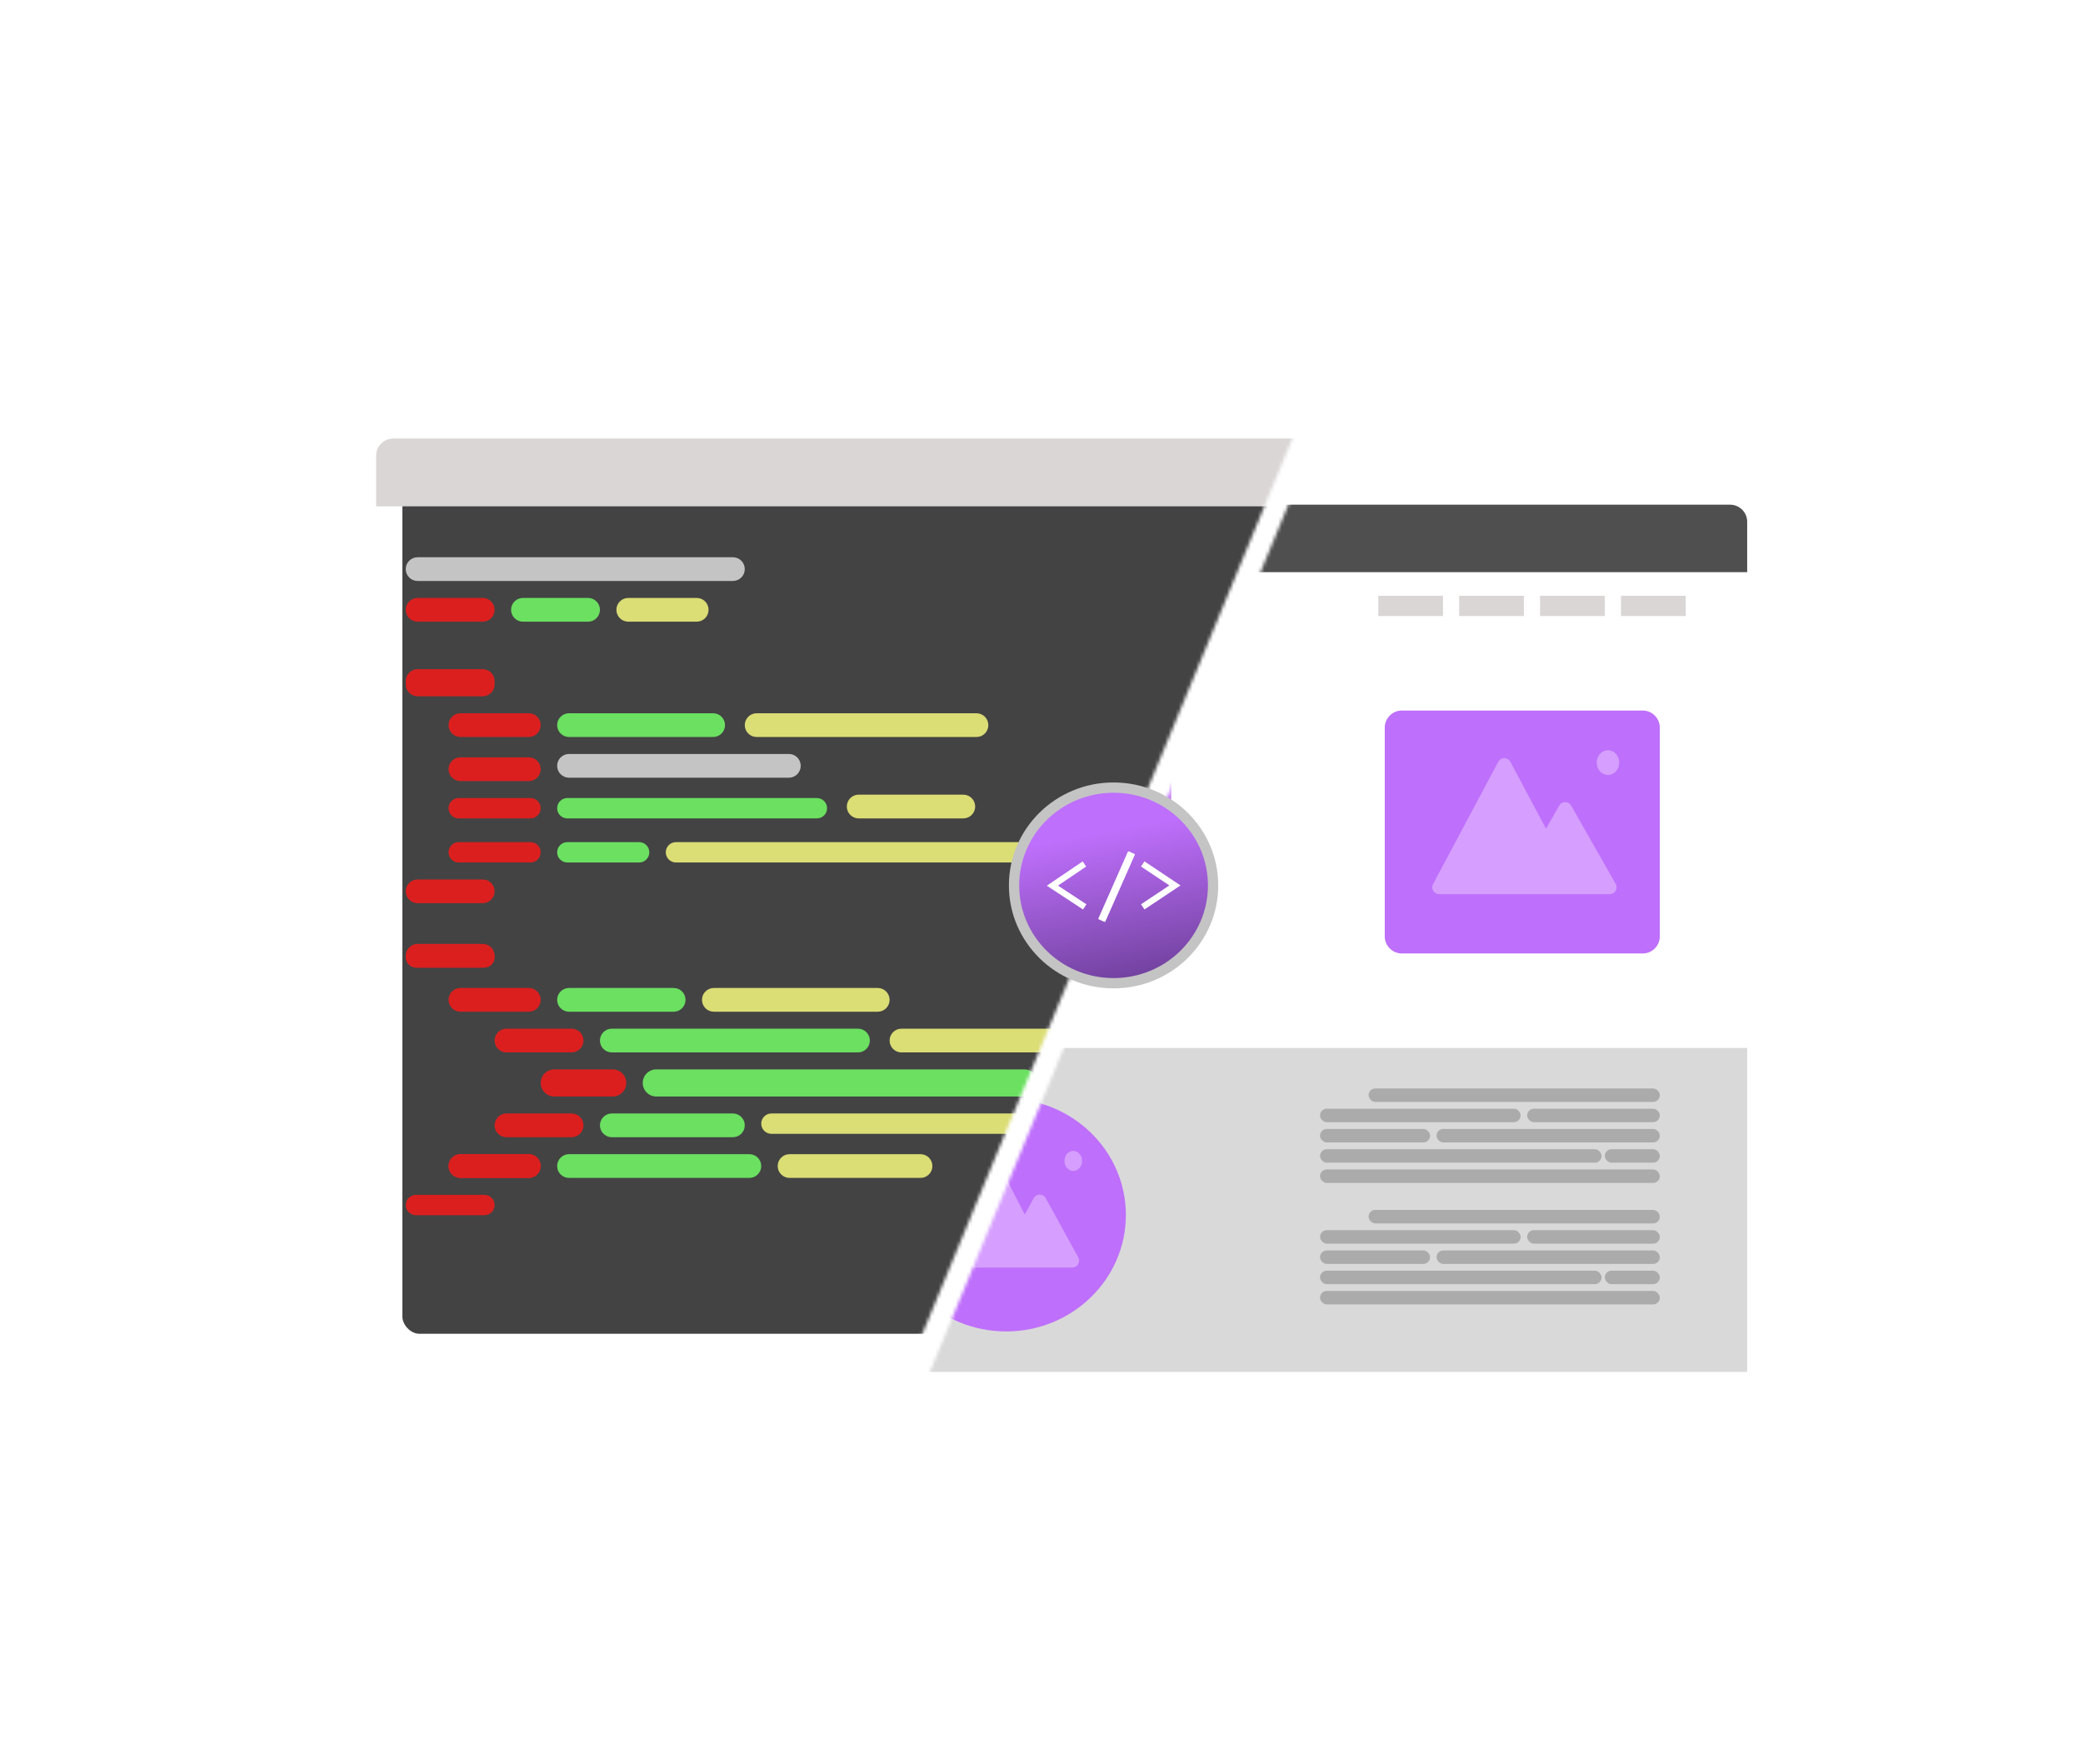 <svg width="607" height="514" viewBox="0 0 607 514" fill="none" xmlns="http://www.w3.org/2000/svg">
<mask id="mask0" mask-type="alpha" maskUnits="userSpaceOnUse" x="262" y="95" width="345" height="419">
<rect width="230.041" height="350.026" transform="matrix(0.912 0.41 -0.382 0.924 396.698 95.646)" fill="#C4C4C4"/>
</mask>
<g mask="url(#mask0)">
<g filter="url(#filter0_d)">
<path d="M226.241 153.039C226.241 150.278 228.48 148.039 231.241 148.039H504.144C506.906 148.039 509.144 150.278 509.144 153.039V390.825C509.144 393.586 506.906 395.825 504.144 395.825H231.241C228.48 395.825 226.241 393.586 226.241 390.825V153.039Z" fill="white"/>
</g>
<path d="M226.241 152.056C226.241 149.295 228.48 147.056 231.241 147.056H504.144C506.906 147.056 509.144 149.295 509.144 152.056V166.721H226.241V152.056Z" fill="#4F4F4F"/>
<ellipse cx="266.79" cy="156.889" rx="4.715" ry="4.916" fill="#91CA6D"/>
<path d="M403.527 212.036C403.527 209.274 405.766 207.036 408.527 207.036H478.683C481.445 207.036 483.683 209.274 483.683 212.036V272.832C483.683 275.593 481.445 277.832 478.683 277.832H408.527C405.766 277.832 403.527 275.593 403.527 272.832V212.036Z" fill="#BE6FFB"/>
<path fill-rule="evenodd" clip-rule="evenodd" d="M440.13 221.97C439.377 220.558 437.353 220.558 436.6 221.97L417.594 257.618C416.884 258.95 417.849 260.559 419.359 260.559H443.105C443.109 260.559 443.113 260.559 443.116 260.559H469.092C470.626 260.559 471.589 258.904 470.831 257.571L457.843 234.722C457.076 233.373 455.132 233.373 454.365 234.722L450.528 241.473L440.13 221.97Z" fill="#D59EFF"/>
<ellipse cx="468.571" cy="222.206" rx="3.285" ry="3.612" fill="#D59EFF"/>
<rect x="401.641" y="173.604" width="18.86" height="5.9" fill="#DBD6D6"/>
<rect x="245.101" y="173.604" width="18.86" height="5.9" fill="#DBD6D6"/>
<rect x="245.101" y="206.052" width="39.606" height="11.799" fill="#DBD6D6"/>
<rect x="245.101" y="238.501" width="39.606" height="7.866" fill="#DBD6D6"/>
<path d="M246.987 280.781C246.987 278.609 248.748 276.848 250.92 276.848H273.231C275.403 276.848 277.164 278.609 277.164 280.781V280.781C277.164 282.954 275.403 284.714 273.231 284.714H250.92C248.748 284.714 246.987 282.954 246.987 280.781V280.781Z" fill="#BF73FA"/>
<rect x="245.101" y="259.149" width="96.187" height="4.916" fill="#DBD6D6"/>
<rect x="245.101" y="220.802" width="96.187" height="12.783" fill="#BE6FFB" fill-opacity="0.96"/>
<rect x="425.216" y="173.604" width="18.86" height="5.9" fill="#DBD6D6"/>
<rect x="448.792" y="173.604" width="18.86" height="5.9" fill="#DBD6D6"/>
<rect x="472.367" y="173.604" width="18.86" height="5.9" fill="#DBD6D6"/>
<rect x="226.241" y="305.363" width="282.904" height="94.394" fill="#D9D9D9"/>
<ellipse cx="293.195" cy="354.035" rx="34.891" ry="33.923" fill="#BE6FFB"/>
<path fill-rule="evenodd" clip-rule="evenodd" d="M290.864 338.846C290.12 337.401 288.054 337.401 287.309 338.846L273.085 366.445C272.398 367.776 273.365 369.361 274.862 369.361H303.311C303.313 369.361 303.315 369.361 303.317 369.361H312.479C313.999 369.361 314.964 367.731 314.231 366.398L304.741 349.127C303.981 347.744 301.995 347.744 301.235 349.127L298.618 353.89L290.864 338.846Z" fill="#D59EFF"/>
<ellipse cx="312.758" cy="338.271" rx="2.574" ry="2.928" fill="#D59EFF"/>
<rect x="398.812" y="317.163" width="84.871" height="3.933" rx="1.967" fill="#ACABAB"/>
<rect x="384.667" y="340.761" width="99.016" height="3.933" rx="1.967" fill="#ACABAB"/>
<rect x="384.667" y="323.062" width="58.467" height="3.933" rx="1.967" fill="#ACABAB"/>
<rect x="418.615" y="328.962" width="65.068" height="3.933" rx="1.967" fill="#ACABAB"/>
<rect x="384.667" y="334.862" width="82.042" height="3.933" rx="1.967" fill="#ACABAB"/>
<rect x="445.02" y="323.062" width="38.663" height="3.933" rx="1.967" fill="#ACABAB"/>
<rect x="384.667" y="328.962" width="32.062" height="3.933" rx="1.967" fill="#ACABAB"/>
<rect x="467.652" y="334.862" width="16.031" height="3.933" rx="1.967" fill="#ACABAB"/>
<rect x="398.812" y="352.56" width="84.871" height="3.933" rx="1.967" fill="#ACABAB"/>
<rect x="384.667" y="376.159" width="99.016" height="3.933" rx="1.967" fill="#ACABAB"/>
<rect x="384.667" y="358.46" width="58.467" height="3.933" rx="1.967" fill="#ACABAB"/>
<rect x="418.615" y="364.36" width="65.068" height="3.933" rx="1.967" fill="#ACABAB"/>
<rect x="384.667" y="370.259" width="82.042" height="3.933" rx="1.967" fill="#ACABAB"/>
<rect x="445.02" y="358.46" width="38.663" height="3.933" rx="1.967" fill="#ACABAB"/>
<rect x="384.667" y="364.36" width="32.062" height="3.933" rx="1.967" fill="#ACABAB"/>
<rect x="467.652" y="370.259" width="16.031" height="3.933" rx="1.967" fill="#ACABAB"/>
</g>
<mask id="mask1" mask-type="alpha" maskUnits="userSpaceOnUse" x="0" y="0" width="386" height="472">
<rect width="257.025" height="396.26" transform="matrix(0.912 0.41 -0.382 0.924 151.487 0)" fill="#C4C4C4"/>
</mask>
<g mask="url(#mask1)">
<g filter="url(#filter1_d)">
<rect x="109.251" y="127.646" width="270.488" height="253" rx="5" fill="#434343"/>
</g>
<path d="M130.705 235.506C130.705 233.869 132.033 232.542 133.67 232.542H154.597C156.235 232.542 157.562 233.869 157.562 235.506V235.506C157.562 237.144 156.235 238.471 154.597 238.471H133.67C132.033 238.471 130.705 237.144 130.705 235.506V235.506Z" fill="#DB1F1F"/>
<path d="M130.705 248.354C130.705 246.717 132.033 245.389 133.67 245.389H154.597C156.235 245.389 157.562 246.717 157.562 248.354V248.354C157.562 249.991 156.235 251.319 154.597 251.319H133.67C132.033 251.319 130.705 249.991 130.705 248.354V248.354Z" fill="#DB1F1F"/>
<path d="M130.705 224.141C130.705 222.231 132.254 220.682 134.164 220.682H154.103C156.014 220.682 157.562 222.231 157.562 224.141V224.141C157.562 226.051 156.014 227.6 154.103 227.6H134.164C132.254 227.6 130.705 226.051 130.705 224.141V224.141Z" fill="#DB1F1F"/>
<path d="M109.604 132.784C109.604 130.022 111.843 127.784 114.604 127.784H392.358C395.119 127.784 397.358 130.022 397.358 132.784V147.549H109.604V132.784Z" fill="#DBD6D6"/>
<path d="M118.236 165.833C118.236 163.922 119.784 162.374 121.695 162.374H213.572C215.483 162.374 217.031 163.922 217.031 165.833V165.833C217.031 167.743 215.483 169.292 213.572 169.292H121.695C119.784 169.292 118.236 167.743 118.236 165.833V165.833Z" fill="#C4C4C4"/>
<path d="M162.358 223.153C162.358 221.242 163.907 219.694 165.817 219.694H229.878C231.789 219.694 233.337 221.242 233.337 223.153V223.153C233.337 225.063 231.789 226.612 229.878 226.612H165.817C163.907 226.612 162.358 225.063 162.358 223.153V223.153Z" fill="#C4C4C4"/>
<path d="M118.236 177.692C118.236 175.782 119.784 174.233 121.695 174.233H140.675C142.585 174.233 144.134 175.782 144.134 177.692V177.692C144.134 179.602 142.585 181.151 140.675 181.151H121.695C119.784 181.151 118.236 179.602 118.236 177.692V177.692Z" fill="#DB1F1F"/>
<path d="M118.236 198.446C118.236 196.535 119.784 194.987 121.695 194.987H140.675C142.585 194.987 144.134 196.535 144.134 198.446V198.446C144.134 200.356 142.585 201.905 140.675 201.905H121.695C119.784 201.905 118.236 200.356 118.236 198.446V198.446Z" fill="#DB1F1F"/>
<path d="M118.236 199.434C118.236 197.524 119.784 195.975 121.695 195.975H140.675C142.585 195.975 144.134 197.524 144.134 199.434V199.434C144.134 201.344 142.585 202.893 140.675 202.893H121.695C119.784 202.893 118.236 201.344 118.236 199.434V199.434Z" fill="#DB1F1F"/>
<path d="M118.236 259.719C118.236 257.809 119.784 256.26 121.695 256.26H140.675C142.585 256.26 144.134 257.809 144.134 259.719V259.719C144.134 261.63 142.585 263.178 140.675 263.178H121.695C119.784 263.178 118.236 261.63 118.236 259.719V259.719Z" fill="#DB1F1F"/>
<path d="M130.705 211.293C130.705 209.383 132.254 207.834 134.164 207.834H154.103C156.014 207.834 157.562 209.383 157.562 211.293V211.293C157.562 213.204 156.014 214.752 154.103 214.752H134.164C132.254 214.752 130.705 213.204 130.705 211.293V211.293Z" fill="#DB1F1F"/>
<path d="M179.623 177.692C179.623 175.782 181.172 174.233 183.082 174.233H203.021C204.932 174.233 206.48 175.782 206.48 177.692V177.692C206.48 179.602 204.932 181.151 203.021 181.151H183.082C181.172 181.151 179.623 179.602 179.623 177.692V177.692Z" fill="#DBDD75"/>
<path d="M217.031 211.293C217.031 209.383 218.58 207.834 220.49 207.834H284.551C286.462 207.834 288.01 209.383 288.01 211.293V211.293C288.01 213.204 286.462 214.752 284.551 214.752H220.49C218.58 214.752 217.031 213.204 217.031 211.293V211.293Z" fill="#DBDD75"/>
<path d="M148.93 177.692C148.93 175.782 150.478 174.233 152.389 174.233H171.369C173.279 174.233 174.828 175.782 174.828 177.692V177.692C174.828 179.602 173.279 181.151 171.369 181.151H152.389C150.478 181.151 148.93 179.602 148.93 177.692V177.692Z" fill="#6BE061"/>
<path d="M162.358 211.293C162.358 209.383 163.907 207.834 165.817 207.834H207.817C209.728 207.834 211.276 209.383 211.276 211.293V211.293C211.276 213.204 209.728 214.752 207.817 214.752H165.817C163.907 214.752 162.358 213.204 162.358 211.293V211.293Z" fill="#6BE061"/>
<path d="M246.766 235.012C246.766 233.102 248.315 231.553 250.225 231.553H280.715C282.625 231.553 284.174 233.102 284.174 235.012V235.012C284.174 236.923 282.625 238.471 280.715 238.471H265.47H250.225C248.315 238.471 246.766 236.923 246.766 235.012V235.012Z" fill="#DBDD75"/>
<path d="M307.194 315.557C307.194 313.374 308.964 311.604 311.147 311.604H372.302C374.485 311.604 376.255 313.374 376.255 315.557V315.557C376.255 317.74 374.485 319.51 372.302 319.51H341.725H311.147C308.964 319.51 307.194 317.74 307.194 315.557V315.557Z" fill="#DBDD75"/>
<path d="M194.011 248.354C194.011 246.717 195.338 245.389 196.976 245.389H346.433C348.07 245.389 349.398 246.717 349.398 248.354V248.354C349.398 249.991 348.07 251.319 346.433 251.319H196.976C195.338 251.319 194.011 249.991 194.011 248.354V248.354Z" fill="#DBDD75"/>
<path d="M162.358 248.354C162.358 246.717 163.686 245.389 165.323 245.389H186.25C187.888 245.389 189.215 246.717 189.215 248.354V248.354C189.215 249.991 187.888 251.319 186.25 251.319H165.323C163.686 251.319 162.358 249.991 162.358 248.354V248.354Z" fill="#6BE061"/>
<path d="M162.358 235.506C162.358 233.869 163.686 232.542 165.323 232.542H238.046C239.683 232.542 241.011 233.869 241.011 235.506V235.506C241.011 237.144 239.683 238.471 238.046 238.471H165.323C163.686 238.471 162.358 237.144 162.358 235.506V235.506Z" fill="#6BE061"/>
<path d="M157.562 315.557C157.562 313.374 159.332 311.604 161.515 311.604H178.548C180.731 311.604 182.501 313.374 182.501 315.557V315.557C182.501 317.74 180.731 319.51 178.548 319.51H161.515C159.332 319.51 157.562 317.74 157.562 315.557V315.557Z" fill="#DB1F1F"/>
<path d="M144.134 327.911C144.134 326 145.682 324.452 147.593 324.452H166.573C168.483 324.452 170.032 326 170.032 327.911V327.911C170.032 329.821 168.483 331.37 166.573 331.37H147.593C145.682 331.37 144.134 329.821 144.134 327.911V327.911Z" fill="#DB1F1F"/>
<path d="M144.134 303.204C144.134 301.293 145.682 299.745 147.593 299.745H166.573C168.483 299.745 170.032 301.293 170.032 303.204V303.204C170.032 305.114 168.483 306.663 166.573 306.663H147.593C145.682 306.663 144.134 305.114 144.134 303.204V303.204Z" fill="#DB1F1F"/>
<path d="M118.236 278.497C118.236 276.586 119.784 275.038 121.695 275.038H140.675C142.585 275.038 144.134 276.586 144.134 278.497V278.497C144.134 280.407 142.585 281.956 140.675 281.956H121.695C119.784 281.956 118.236 280.407 118.236 278.497V278.497Z" fill="#DB1F1F"/>
<path d="M118.236 278.991C118.236 277.353 119.563 276.026 121.201 276.026H141.169C142.806 276.026 144.134 277.353 144.134 278.991V278.991C144.134 280.628 142.806 281.956 141.169 281.956H121.201C119.563 281.956 118.236 280.628 118.236 278.991V278.991Z" fill="#DB1F1F"/>
<path d="M130.705 339.77C130.705 337.86 132.254 336.311 134.164 336.311H154.103C156.014 336.311 157.562 337.86 157.562 339.77V339.77C157.562 341.68 156.014 343.229 154.103 343.229H134.164C132.254 343.229 130.705 341.68 130.705 339.77V339.77Z" fill="#DB1F1F"/>
<path d="M130.705 339.77C130.705 337.86 132.254 336.311 134.164 336.311H154.103C156.014 336.311 157.562 337.86 157.562 339.77V339.77C157.562 341.68 156.014 343.229 154.103 343.229H134.164C132.254 343.229 130.705 341.68 130.705 339.77V339.77Z" fill="#DB1F1F"/>
<path d="M118.236 351.135C118.236 349.498 119.563 348.17 121.201 348.17H141.169C142.806 348.17 144.134 349.498 144.134 351.135V351.135C144.134 352.773 142.806 354.1 141.169 354.1H121.201C119.563 354.1 118.236 352.773 118.236 351.135V351.135Z" fill="#DB1F1F"/>
<path d="M130.705 291.344C130.705 289.434 132.254 287.885 134.164 287.885H154.103C156.014 287.885 157.562 289.434 157.562 291.344V291.344C157.562 293.255 156.014 294.803 154.103 294.803H134.164C132.254 294.803 130.705 293.255 130.705 291.344V291.344Z" fill="#DB1F1F"/>
<path d="M204.562 291.344C204.562 289.434 206.111 287.885 208.021 287.885H255.776C257.687 287.885 259.235 289.434 259.235 291.344V291.344C259.235 293.255 257.687 294.803 255.776 294.803H208.021C206.111 294.803 204.562 293.255 204.562 291.344V291.344Z" fill="#DBDD75"/>
<path d="M226.623 339.77C226.623 337.86 228.172 336.311 230.082 336.311H268.245C270.156 336.311 271.704 337.86 271.704 339.77V339.77C271.704 341.68 270.156 343.229 268.245 343.229H230.082C228.172 343.229 226.623 341.68 226.623 339.77V339.77Z" fill="#DBDD75"/>
<path d="M162.358 291.344C162.358 289.434 163.907 287.885 165.817 287.885H196.307C198.217 287.885 199.766 289.434 199.766 291.344V291.344C199.766 293.255 198.217 294.803 196.307 294.803H165.817C163.907 294.803 162.358 293.255 162.358 291.344V291.344Z" fill="#6BE061"/>
<path d="M187.297 315.557C187.297 313.374 189.067 311.604 191.25 311.604H298.445C300.628 311.604 302.398 313.374 302.398 315.557V315.557C302.398 317.74 300.628 319.51 298.445 319.51H191.25C189.067 319.51 187.297 317.74 187.297 315.557V315.557Z" fill="#6BE061"/>
<path d="M259.235 303.204C259.235 301.293 260.784 299.745 262.694 299.745H345.939C347.849 299.745 349.398 301.293 349.398 303.204V303.204C349.398 305.114 347.849 306.663 345.939 306.663H304.316H262.694C260.784 306.663 259.235 305.114 259.235 303.204V303.204Z" fill="#DBDD75"/>
<path d="M221.827 327.416C221.827 325.779 223.155 324.452 224.792 324.452H346.433C348.07 324.452 349.398 325.779 349.398 327.416V327.416C349.398 329.054 348.07 330.381 346.433 330.381H224.792C223.155 330.381 221.827 329.054 221.827 327.416V327.416Z" fill="#DBDD75"/>
<path d="M174.827 327.911C174.827 326 176.376 324.452 178.286 324.452H213.572C215.483 324.452 217.031 326 217.031 327.911V327.911C217.031 329.821 215.483 331.37 213.572 331.37H178.286C176.376 331.37 174.827 329.821 174.827 327.911V327.911Z" fill="#6BE061"/>
<path d="M162.358 339.77C162.358 337.86 163.907 336.311 165.817 336.311H218.368C220.279 336.311 221.827 337.86 221.827 339.77V339.77C221.827 341.68 220.279 343.229 218.368 343.229H165.817C163.907 343.229 162.358 341.68 162.358 339.77V339.77Z" fill="#6BE061"/>
<path d="M174.827 303.204C174.827 301.293 176.376 299.745 178.286 299.745H250.021C251.931 299.745 253.48 301.293 253.48 303.204V303.204C253.48 305.114 251.931 306.663 250.021 306.663H178.286C176.376 306.663 174.827 305.114 174.827 303.204V303.204Z" fill="#6BE061"/>
</g>
<ellipse cx="324.5" cy="258" rx="30.5" ry="30" fill="#C4C4C4"/>
<ellipse cx="324.5" cy="258" rx="27.5" ry="27" fill="url(#paint0_linear)"/>
<path d="M322.113 268.503L330.685 249.093C330.734 248.984 330.672 248.85 330.548 248.795L328.972 248.099C328.849 248.045 328.708 248.089 328.66 248.198L320.087 267.609C320.039 267.718 320.101 267.852 320.225 267.906L321.8 268.602C321.924 268.657 322.065 268.612 322.113 268.503Z" fill="white"/>
<path fill-rule="evenodd" clip-rule="evenodd" d="M332.5 263.5L340.75 258L332.5 252.5L333.5 251L344 258L333.5 265L332.5 263.5Z" fill="white"/>
<path fill-rule="evenodd" clip-rule="evenodd" d="M316.51 252.5L308.3 258.059L316.589 263.5L315.6 265.007L305.05 258.082L315.5 251.007L316.51 252.5Z" fill="white"/>
<defs>
<filter id="filter0_d" x="226.241" y="148.039" width="294.904" height="259.785" filterUnits="userSpaceOnUse" color-interpolation-filters="sRGB">
<feFlood flood-opacity="0" result="BackgroundImageFix"/>
<feColorMatrix in="SourceAlpha" type="matrix" values="0 0 0 0 0 0 0 0 0 0 0 0 0 0 0 0 0 0 127 0" result="hardAlpha"/>
<feOffset dx="8" dy="8"/>
<feGaussianBlur stdDeviation="2"/>
<feComposite in2="hardAlpha" operator="out"/>
<feColorMatrix type="matrix" values="0 0 0 0 0 0 0 0 0 0 0 0 0 0 0 0 0 0 0.3 0"/>
<feBlend mode="normal" in2="BackgroundImageFix" result="effect1_dropShadow"/>
<feBlend mode="normal" in="SourceGraphic" in2="effect1_dropShadow" result="shape"/>
</filter>
<filter id="filter1_d" x="109.251" y="127.646" width="282.488" height="265" filterUnits="userSpaceOnUse" color-interpolation-filters="sRGB">
<feFlood flood-opacity="0" result="BackgroundImageFix"/>
<feColorMatrix in="SourceAlpha" type="matrix" values="0 0 0 0 0 0 0 0 0 0 0 0 0 0 0 0 0 0 127 0" result="hardAlpha"/>
<feOffset dx="8" dy="8"/>
<feGaussianBlur stdDeviation="2"/>
<feComposite in2="hardAlpha" operator="out"/>
<feColorMatrix type="matrix" values="0 0 0 0 0 0 0 0 0 0 0 0 0 0 0 0 0 0 0.3 0"/>
<feBlend mode="normal" in2="BackgroundImageFix" result="effect1_dropShadow"/>
<feBlend mode="normal" in="SourceGraphic" in2="effect1_dropShadow" result="shape"/>
</filter>
<linearGradient id="paint0_linear" x1="324.5" y1="231" x2="346" y2="345" gradientUnits="userSpaceOnUse">
<stop offset="0.094" stop-color="#BE6FFB"/>
<stop offset="1" stop-color="#05011C"/>
</linearGradient>
</defs>
</svg>
